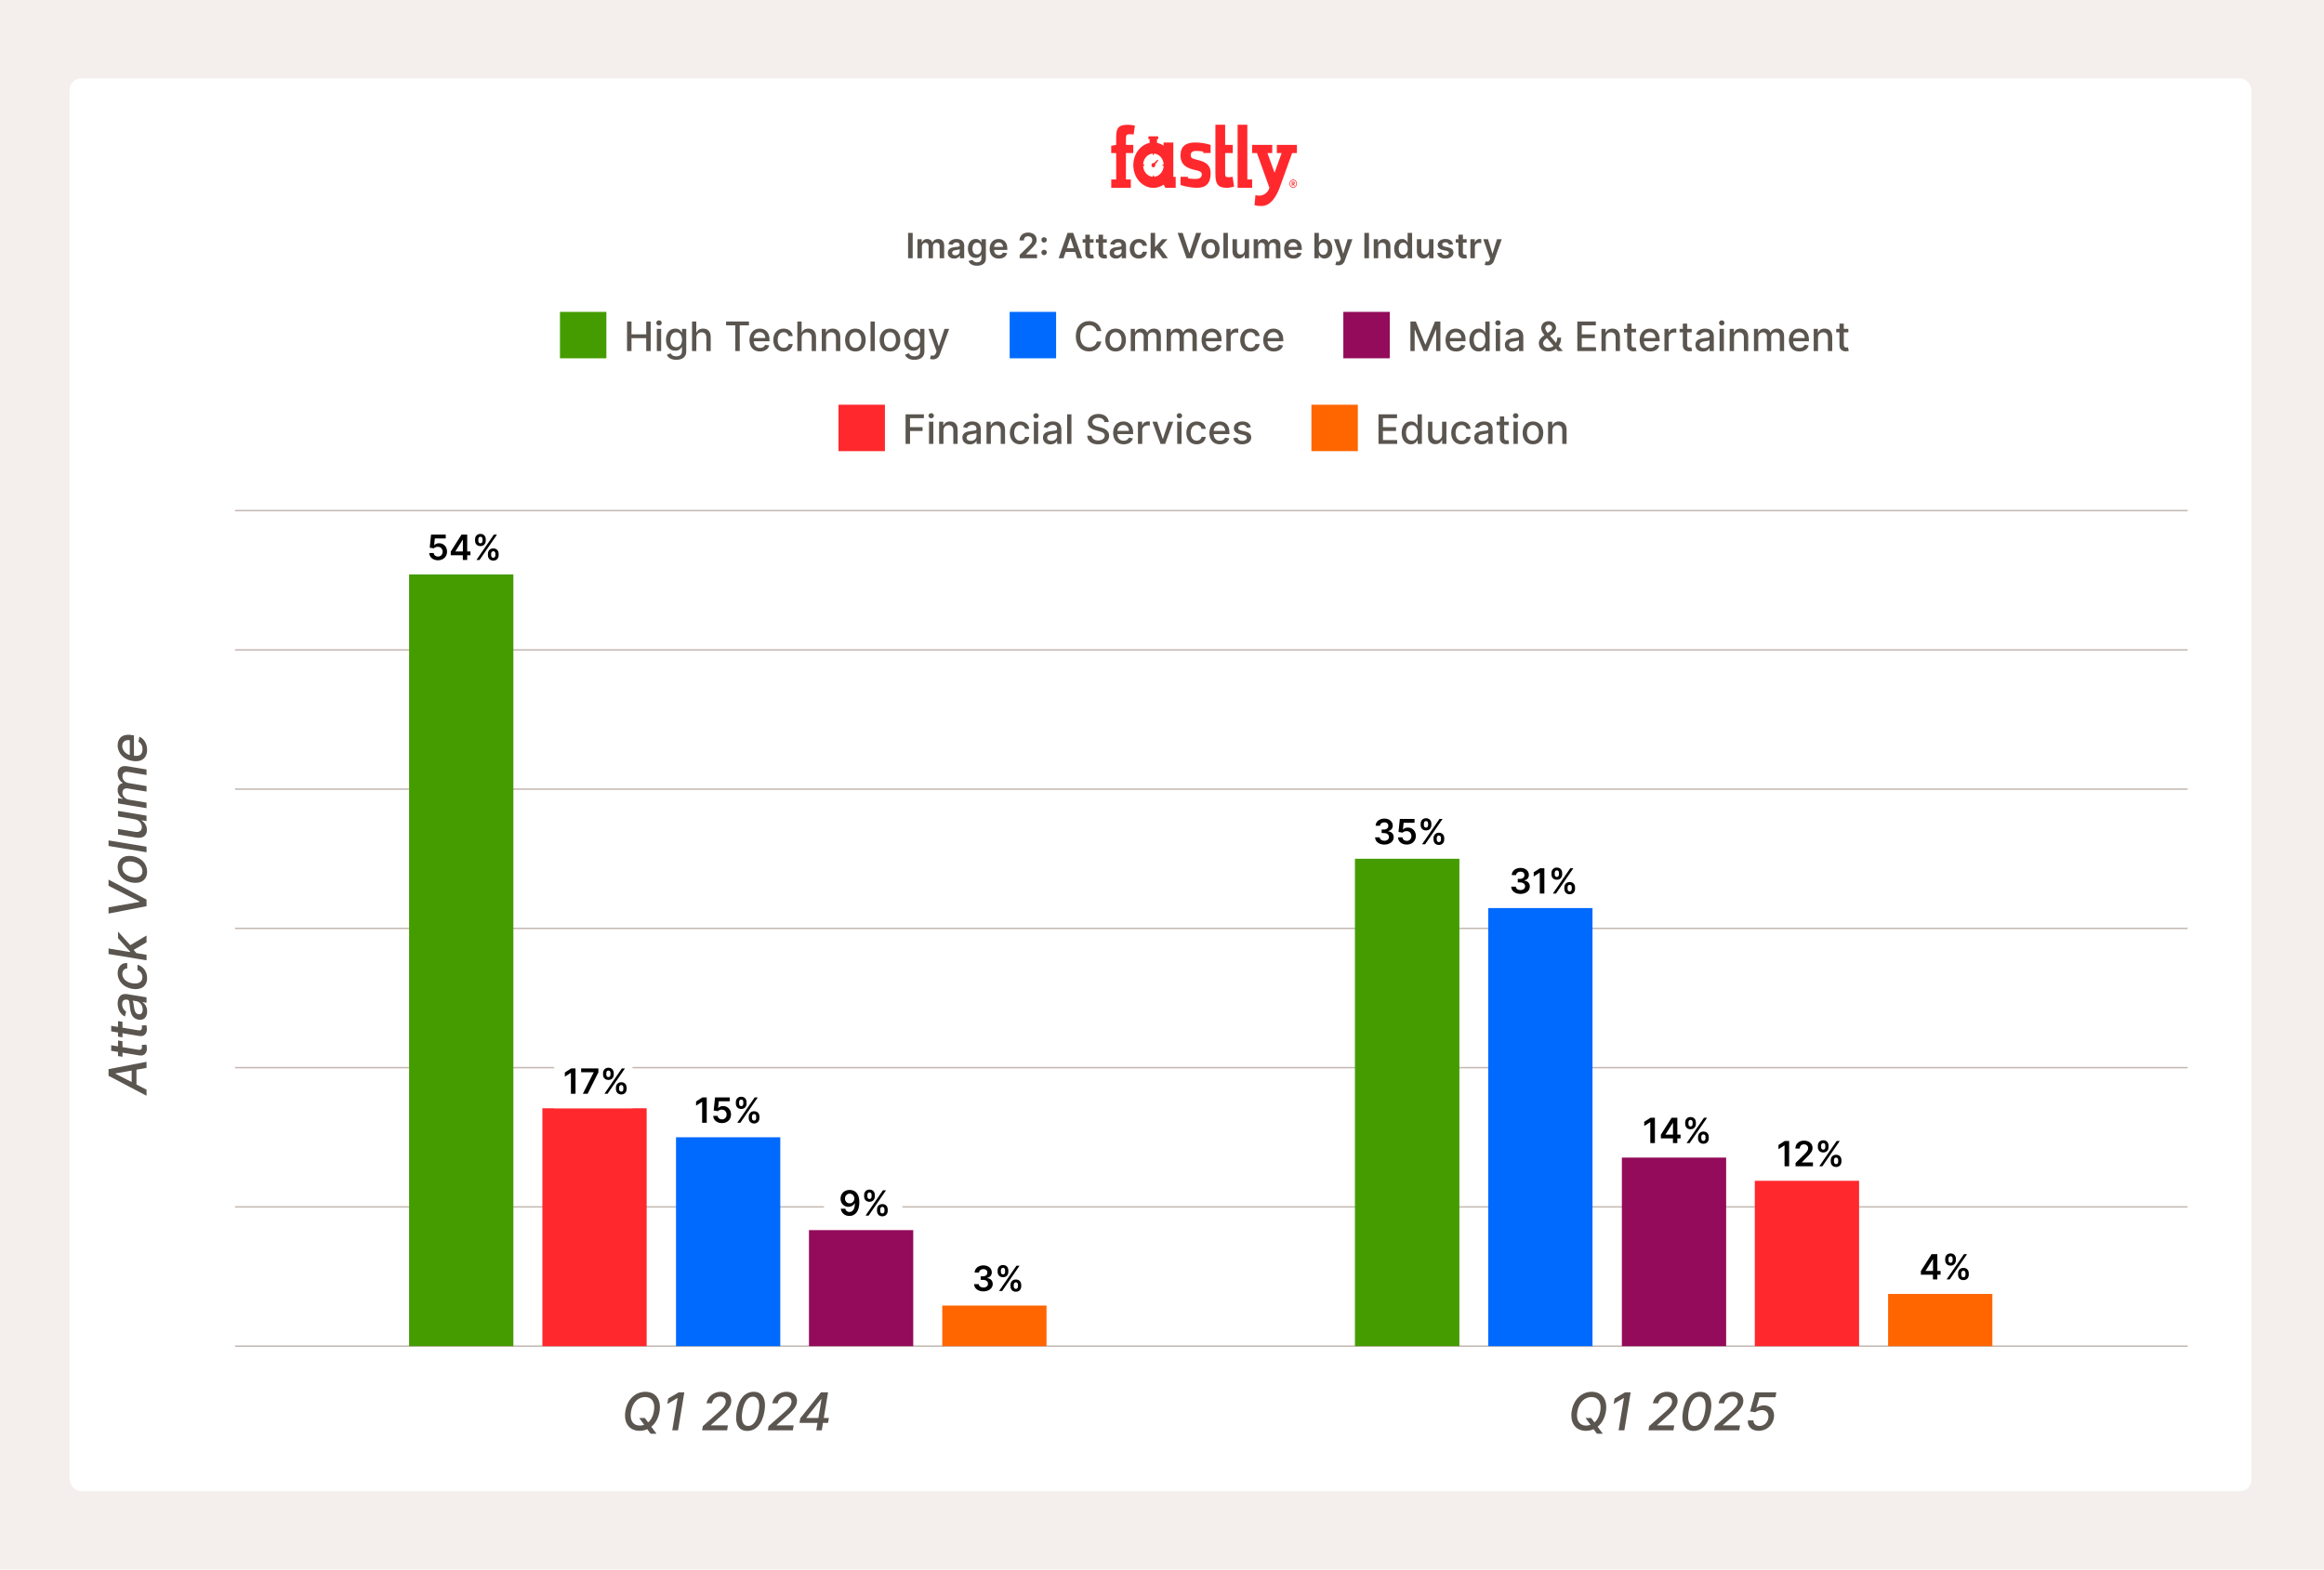 <svg width="801" height="541" viewBox="0 0 801 541" fill="none" xmlns="http://www.w3.org/2000/svg">
<rect width="801" height="541" fill="#F4EEEC"/>
<rect x="24" y="27" width="752" height="487" rx="4" fill="white"/>
<g clip-path="url(#clip0_268_201)">
<path d="M426.56 64.741H431.572V61.858H429.91V43H426.56V64.741Z" fill="#FF282D"/>
<path d="M383 61.858H384.707V52.757H383V50.254L384.707 49.936V47.402C384.707 44.334 385.297 43 388.757 43C389.502 43 390.392 43.123 391.173 43.287L390.709 46.376C390.183 46.283 389.919 46.263 389.593 46.263C388.376 46.263 388.067 46.396 388.067 47.751V49.946H390.6V52.768H388.067V61.868H389.756V64.752H383.009V61.858H383Z" fill="#FF282D"/>
<path d="M424.843 60.945C424.317 61.068 423.863 61.058 423.527 61.068C422.146 61.109 422.264 60.596 422.264 59.119V52.757H424.898V49.936H422.264V43H418.905V59.909C418.905 63.233 419.631 64.741 422.791 64.741C423.536 64.741 424.571 64.526 425.343 64.331L424.843 60.945Z" fill="#FF282D"/>
<path d="M445.711 61.879C446.419 61.879 446.991 62.515 446.991 63.315C446.991 64.115 446.419 64.741 445.711 64.741C445.002 64.741 444.439 64.105 444.439 63.315C444.439 62.505 445.011 61.879 445.711 61.879ZM445.711 64.516C446.301 64.516 446.773 63.972 446.773 63.305C446.773 62.638 446.292 62.115 445.711 62.115C445.12 62.115 444.648 62.638 444.648 63.305C444.648 63.972 445.129 64.516 445.711 64.516ZM445.947 64.013L445.692 63.592H445.511V64.013H445.229V62.607H445.747C446.056 62.607 446.246 62.782 446.246 63.089C446.246 63.315 446.146 63.469 445.983 63.531L446.292 64.013H445.947ZM445.511 63.305H445.738C445.865 63.305 445.956 63.243 445.956 63.089C445.956 62.946 445.865 62.884 445.747 62.884H445.511V63.305Z" fill="#FF282D"/>
<path d="M414.719 52.747V52.244C413.701 52.039 412.694 52.029 412.149 52.029C410.587 52.029 410.396 52.963 410.396 53.476C410.396 54.194 410.614 54.584 412.303 55.004C414.782 55.63 417.261 56.287 417.261 59.755C417.261 63.048 415.763 64.741 412.612 64.741C410.505 64.741 408.453 64.228 406.891 63.777V60.945H409.434V61.448C410.532 61.684 411.677 61.663 412.276 61.663C413.947 61.663 414.21 60.648 414.21 60.114C414.21 59.365 413.729 59.006 412.167 58.647C409.225 58.082 406.882 56.944 406.882 53.568C406.882 50.367 408.78 49.115 411.931 49.115C414.065 49.115 415.69 49.484 417.252 49.936V52.747H414.719Z" fill="#FF282D"/>
<path d="M398.982 55.015L397.747 56.236C397.52 56.143 397.247 56.205 397.066 56.41C396.812 56.697 396.812 57.169 397.066 57.457C397.32 57.744 397.738 57.744 397.992 57.457C398.174 57.251 398.228 56.944 398.146 56.687L399.236 55.312L398.982 55.015Z" fill="#FF282D"/>
<path d="M404.403 49.136H401.043V50.203C400.353 49.741 399.59 49.413 398.782 49.248V47.956H399.191V46.991H395.813V47.956H396.221V49.259C393.025 49.946 390.61 53.117 390.61 56.933C390.61 61.253 393.706 64.752 397.529 64.752C398.818 64.752 400.035 64.351 401.07 63.654L401.67 64.752H405.22V60.955H404.403V49.136ZM401.079 57.159C400.98 59.201 399.527 60.832 397.72 60.945V60.494H397.32V60.945C395.522 60.822 394.078 59.191 393.988 57.149H394.387V56.697H393.988C394.096 54.676 395.531 53.055 397.32 52.932V53.383H397.72V52.932C399.527 53.034 400.98 54.676 401.079 56.718H400.68V57.169H401.079V57.159Z" fill="#FF282D"/>
<path d="M440.072 49.936H447V52.757H445.347L441.098 64.567C439.881 67.881 437.883 71.01 434.832 71.01C434.087 71.01 433.089 70.918 432.398 70.733L432.698 67.286C433.143 67.378 433.724 67.44 434.024 67.44C435.44 67.44 437.03 66.455 437.529 64.731L433.225 52.757H431.572V49.936H438.501V52.757H436.848L439.291 59.539L441.733 52.757H440.081V49.936H440.072Z" fill="#FF282D"/>
</g>
<path d="M81 176H754" stroke="#C4B9B3" stroke-width="0.5"/>
<path d="M81 224H754" stroke="#C4B9B3" stroke-width="0.5"/>
<path d="M81 320H754" stroke="#C4B9B3" stroke-width="0.5"/>
<path d="M81 368H754.001" stroke="#C4B9B3" stroke-width="0.5"/>
<path d="M81 416H754.001" stroke="#C4B9B3" stroke-width="0.5"/>
<path d="M81 464H754.001" stroke="#C4B9B3" stroke-width="0.5"/>
<path d="M80.999 272H754.002" stroke="#C4B9B3" stroke-width="0.5"/>
<rect width="44" height="21" transform="translate(218 373)" fill="white"/>
<rect width="27" height="18" transform="translate(237 374)" fill="white"/>
<path d="M243.583 378.273V387H242.002V379.811H241.951L239.91 381.115V379.666L242.079 378.273H243.583ZM248.833 387.119C247.129 387.119 245.863 386.075 245.82 384.626H247.354C247.41 385.342 248.045 385.841 248.833 385.841C249.766 385.841 250.44 385.146 250.435 384.17C250.44 383.182 249.749 382.474 248.79 382.47C248.266 382.466 247.712 382.683 247.418 383.007L245.991 382.773L246.447 378.273H251.509V379.594H247.755L247.504 381.908H247.555C247.879 381.524 248.505 381.243 249.212 381.243C250.798 381.243 251.965 382.453 251.965 384.132C251.965 385.866 250.678 387.119 248.833 387.119ZM258.059 385.364V384.903C258.059 383.889 258.724 383.024 259.904 383.024C261.114 383.024 261.749 383.881 261.749 384.903V385.364C261.749 386.378 261.097 387.243 259.904 387.243C258.707 387.243 258.059 386.378 258.059 385.364ZM253.623 380.369V379.909C253.623 378.886 254.296 378.03 255.472 378.03C256.678 378.03 257.313 378.886 257.313 379.909V380.369C257.313 381.392 256.661 382.24 255.472 382.24C254.271 382.24 253.623 381.384 253.623 380.369ZM254.104 387L260.104 378.273H261.174L255.174 387H254.104ZM259.171 384.903V385.364C259.171 385.811 259.359 386.263 259.904 386.263C260.45 386.263 260.629 385.815 260.629 385.364V384.903C260.629 384.452 260.467 383.996 259.904 383.996C259.367 383.996 259.171 384.452 259.171 384.903ZM254.744 379.909V380.369C254.744 380.821 254.927 381.268 255.472 381.268C256.018 381.268 256.192 380.821 256.192 380.369V379.909C256.192 379.457 256.035 379.001 255.472 379.001C254.931 379.001 254.744 379.462 254.744 379.909Z" fill="black"/>
<rect width="27" height="18" transform="translate(284 406)" fill="white"/>
<path d="M292.852 410.153C294.527 410.162 296.18 411.189 296.185 414.368C296.189 417.372 294.855 419.119 292.763 419.119C291.109 419.119 289.967 418.067 289.788 416.622H291.344C291.501 417.317 292.009 417.751 292.763 417.751C293.969 417.751 294.646 416.639 294.651 414.773H294.591C294.169 415.523 293.351 415.979 292.409 415.979C290.879 415.979 289.707 414.79 289.703 413.145C289.703 411.44 290.96 410.141 292.852 410.153ZM292.857 411.432C291.932 411.432 291.237 412.173 291.237 413.111C291.241 414.044 291.911 414.777 292.839 414.777C293.76 414.777 294.48 414.001 294.476 413.098C294.476 412.207 293.79 411.432 292.857 411.432ZM302.27 417.364V416.903C302.27 415.889 302.935 415.024 304.115 415.024C305.325 415.024 305.96 415.881 305.96 416.903V417.364C305.96 418.378 305.308 419.243 304.115 419.243C302.918 419.243 302.27 418.378 302.27 417.364ZM297.834 412.369V411.909C297.834 410.886 298.507 410.03 299.683 410.03C300.889 410.03 301.524 410.886 301.524 411.909V412.369C301.524 413.392 300.872 414.24 299.683 414.24C298.482 414.24 297.834 413.384 297.834 412.369ZM298.315 419L304.315 410.273H305.385L299.385 419H298.315ZM303.382 416.903V417.364C303.382 417.811 303.57 418.263 304.115 418.263C304.661 418.263 304.839 417.815 304.839 417.364V416.903C304.839 416.452 304.678 415.996 304.115 415.996C303.578 415.996 303.382 416.452 303.382 416.903ZM298.955 411.909V412.369C298.955 412.821 299.138 413.268 299.683 413.268C300.229 413.268 300.403 412.821 300.403 412.369V411.909C300.403 411.457 300.246 411.001 299.683 411.001C299.142 411.001 298.955 411.462 298.955 411.909Z" fill="black"/>
<rect width="27" height="18" transform="translate(330 432)" fill="white"/>
<path d="M338.937 445.119C337.096 445.119 335.779 444.101 335.737 442.626H337.339C337.377 443.338 338.055 443.794 338.933 443.794C339.866 443.794 340.535 443.266 340.531 442.494C340.535 441.706 339.879 441.152 338.775 441.152H338.004V439.933H338.775C339.678 439.933 340.309 439.426 340.305 438.663C340.309 437.93 339.768 437.436 338.954 437.436C338.149 437.436 337.467 437.892 337.441 438.625H335.92C335.954 437.163 337.267 436.153 338.963 436.153C340.705 436.153 341.839 437.24 341.835 438.57C341.839 439.55 341.204 440.253 340.258 440.457V440.526C341.481 440.7 342.163 441.484 342.159 442.575C342.163 444.05 340.803 445.119 338.937 445.119ZM348.287 443.364V442.903C348.287 441.889 348.952 441.024 350.133 441.024C351.343 441.024 351.978 441.881 351.978 442.903V443.364C351.978 444.378 351.326 445.243 350.133 445.243C348.935 445.243 348.287 444.378 348.287 443.364ZM343.851 438.369V437.909C343.851 436.886 344.525 436.03 345.701 436.03C346.907 436.03 347.542 436.886 347.542 437.909V438.369C347.542 439.392 346.89 440.24 345.701 440.24C344.499 440.24 343.851 439.384 343.851 438.369ZM344.333 445L350.333 436.273H351.403L345.403 445H344.333ZM349.4 442.903V443.364C349.4 443.811 349.587 444.263 350.133 444.263C350.678 444.263 350.857 443.815 350.857 443.364V442.903C350.857 442.452 350.695 441.996 350.133 441.996C349.596 441.996 349.4 442.452 349.4 442.903ZM344.972 437.909V438.369C344.972 438.821 345.155 439.268 345.701 439.268C346.246 439.268 346.421 438.821 346.421 438.369V437.909C346.421 437.457 346.263 437.001 345.701 437.001C345.16 437.001 344.972 437.462 344.972 437.909Z" fill="black"/>
<rect width="27" height="18" transform="translate(472 278)" fill="white"/>
<path d="M477.14 291.119C475.299 291.119 473.982 290.101 473.94 288.626H475.542C475.58 289.338 476.258 289.794 477.136 289.794C478.069 289.794 478.738 289.266 478.734 288.494C478.738 287.706 478.082 287.152 476.978 287.152H476.207V285.933H476.978C477.882 285.933 478.512 285.426 478.508 284.663C478.512 283.93 477.971 283.436 477.157 283.436C476.352 283.436 475.67 283.892 475.644 284.625H474.123C474.157 283.163 475.47 282.153 477.166 282.153C478.909 282.153 480.042 283.24 480.038 284.57C480.042 285.55 479.407 286.253 478.461 286.457V286.526C479.684 286.7 480.366 287.484 480.362 288.575C480.366 290.05 479.007 291.119 477.14 291.119ZM484.858 291.119C483.154 291.119 481.888 290.075 481.846 288.626H483.38C483.435 289.342 484.07 289.841 484.858 289.841C485.792 289.841 486.465 289.146 486.461 288.17C486.465 287.182 485.775 286.474 484.816 286.47C484.292 286.466 483.738 286.683 483.444 287.007L482.016 286.773L482.472 282.273H487.535V283.594H483.78L483.529 285.908H483.58C483.904 285.524 484.53 285.243 485.238 285.243C486.823 285.243 487.991 286.453 487.991 288.132C487.991 289.866 486.704 291.119 484.858 291.119ZM494.084 289.364V288.903C494.084 287.889 494.749 287.024 495.93 287.024C497.14 287.024 497.775 287.881 497.775 288.903V289.364C497.775 290.378 497.123 291.243 495.93 291.243C494.732 291.243 494.084 290.378 494.084 289.364ZM489.648 284.369V283.909C489.648 282.886 490.322 282.03 491.498 282.03C492.704 282.03 493.339 282.886 493.339 283.909V284.369C493.339 285.392 492.687 286.24 491.498 286.24C490.296 286.24 489.648 285.384 489.648 284.369ZM490.13 291L496.13 282.273H497.199L491.199 291H490.13ZM495.197 288.903V289.364C495.197 289.811 495.384 290.263 495.93 290.263C496.475 290.263 496.654 289.815 496.654 289.364V288.903C496.654 288.452 496.492 287.996 495.93 287.996C495.393 287.996 495.197 288.452 495.197 288.903ZM490.769 283.909V284.369C490.769 284.821 490.952 285.268 491.498 285.268C492.043 285.268 492.218 284.821 492.218 284.369V283.909C492.218 283.457 492.06 283.001 491.498 283.001C490.956 283.001 490.769 283.462 490.769 283.909Z" fill="black"/>
<rect width="27" height="18" transform="translate(518 295)" fill="white"/>
<path d="M524.054 308.119C522.213 308.119 520.896 307.101 520.854 305.626H522.456C522.494 306.338 523.172 306.794 524.05 306.794C524.983 306.794 525.652 306.266 525.648 305.494C525.652 304.706 524.996 304.152 523.892 304.152H523.121V302.933H523.892C524.796 302.933 525.426 302.426 525.422 301.663C525.426 300.93 524.885 300.436 524.071 300.436C523.266 300.436 522.584 300.892 522.558 301.625H521.037C521.071 300.163 522.384 299.153 524.08 299.153C525.823 299.153 526.956 300.24 526.952 301.57C526.956 302.55 526.321 303.253 525.375 303.457V303.526C526.598 303.7 527.28 304.484 527.276 305.575C527.28 307.05 525.921 308.119 524.054 308.119ZM532.288 299.273V308H530.707V300.811H530.656L528.615 302.115V300.666L530.784 299.273H532.288ZM539.17 306.364V305.903C539.17 304.889 539.835 304.024 541.015 304.024C542.226 304.024 542.861 304.881 542.861 305.903V306.364C542.861 307.378 542.209 308.243 541.015 308.243C539.818 308.243 539.17 307.378 539.17 306.364ZM534.734 301.369V300.909C534.734 299.886 535.407 299.03 536.584 299.03C537.79 299.03 538.425 299.886 538.425 300.909V301.369C538.425 302.392 537.773 303.24 536.584 303.24C535.382 303.24 534.734 302.384 534.734 301.369ZM535.216 308L541.216 299.273H542.285L536.285 308H535.216ZM540.282 305.903V306.364C540.282 306.811 540.47 307.263 541.015 307.263C541.561 307.263 541.74 306.815 541.74 306.364V305.903C541.74 305.452 541.578 304.996 541.015 304.996C540.479 304.996 540.282 305.452 540.282 305.903ZM535.855 300.909V301.369C535.855 301.821 536.038 302.268 536.584 302.268C537.129 302.268 537.304 301.821 537.304 301.369V300.909C537.304 300.457 537.146 300.001 536.584 300.001C536.042 300.001 535.855 300.462 535.855 300.909Z" fill="black"/>
<rect width="27" height="18" transform="translate(564 381)" fill="white"/>
<path d="M570.384 385.273V394H568.803V386.811H568.752L566.711 388.115V386.666L568.88 385.273H570.384ZM572.442 392.381V391.124L576.145 385.273H578.114V391.081H579.23V392.381H578.114V394H576.605V392.381H572.442ZM576.623 391.081V387.062H576.554L574.061 391.013V391.081H576.623ZM585.258 392.364V391.903C585.258 390.889 585.923 390.024 587.103 390.024C588.314 390.024 588.949 390.881 588.949 391.903V392.364C588.949 393.378 588.297 394.243 587.103 394.243C585.906 394.243 585.258 393.378 585.258 392.364ZM580.822 387.369V386.909C580.822 385.886 581.495 385.03 582.672 385.03C583.877 385.03 584.512 385.886 584.512 386.909V387.369C584.512 388.392 583.86 389.24 582.672 389.24C581.47 389.24 580.822 388.384 580.822 387.369ZM581.304 394L587.304 385.273H588.373L582.373 394H581.304ZM586.37 391.903V392.364C586.37 392.811 586.558 393.263 587.103 393.263C587.649 393.263 587.828 392.815 587.828 392.364V391.903C587.828 391.452 587.666 390.996 587.103 390.996C586.566 390.996 586.37 391.452 586.37 391.903ZM581.943 386.909V387.369C581.943 387.821 582.126 388.268 582.672 388.268C583.217 388.268 583.392 387.821 583.392 387.369V386.909C583.392 386.457 583.234 386.001 582.672 386.001C582.13 386.001 581.943 386.462 581.943 386.909Z" fill="black"/>
<rect width="27" height="18" transform="translate(610 389)" fill="white"/>
<path d="M616.653 393.273V402H615.072V394.811H615.021L612.98 396.115V394.666L615.149 393.273H616.653ZM618.869 402V400.858L621.899 397.888C622.76 397.014 623.203 396.494 623.203 395.766C623.203 394.943 622.585 394.436 621.754 394.436C620.885 394.436 620.322 394.994 620.322 395.885H618.818C618.818 394.227 620.045 393.153 621.776 393.153C623.531 393.153 624.72 394.223 624.72 395.685C624.72 396.669 624.251 397.462 622.555 399.089L621.051 400.619V400.679H624.852V402H618.869ZM630.989 400.364V399.903C630.989 398.889 631.653 398.024 632.834 398.024C634.044 398.024 634.679 398.881 634.679 399.903V400.364C634.679 401.378 634.027 402.243 632.834 402.243C631.636 402.243 630.989 401.378 630.989 400.364ZM626.553 395.369V394.909C626.553 393.886 627.226 393.03 628.402 393.03C629.608 393.03 630.243 393.886 630.243 394.909V395.369C630.243 396.392 629.591 397.24 628.402 397.24C627.2 397.24 626.553 396.384 626.553 395.369ZM627.034 402L633.034 393.273H634.104L628.104 402H627.034ZM632.101 399.903V400.364C632.101 400.811 632.288 401.263 632.834 401.263C633.379 401.263 633.558 400.815 633.558 400.364V399.903C633.558 399.452 633.396 398.996 632.834 398.996C632.297 398.996 632.101 399.452 632.101 399.903ZM627.673 394.909V395.369C627.673 395.821 627.857 396.268 628.402 396.268C628.947 396.268 629.122 395.821 629.122 395.369V394.909C629.122 394.457 628.964 394.001 628.402 394.001C627.861 394.001 627.673 394.462 627.673 394.909Z" fill="black"/>
<rect width="27" height="18" transform="translate(656 428)" fill="white"/>
<path d="M662.059 439.381V438.124L665.762 432.273H667.731V438.081H668.848V439.381H667.731V441H666.223V439.381H662.059ZM666.24 438.081V434.062H666.172L663.679 438.013V438.081H666.24ZM674.875 439.364V438.903C674.875 437.889 675.54 437.024 676.721 437.024C677.931 437.024 678.566 437.881 678.566 438.903V439.364C678.566 440.378 677.914 441.243 676.721 441.243C675.523 441.243 674.875 440.378 674.875 439.364ZM670.439 434.369V433.909C670.439 432.886 671.113 432.03 672.289 432.03C673.495 432.03 674.13 432.886 674.13 433.909V434.369C674.13 435.392 673.478 436.24 672.289 436.24C671.087 436.24 670.439 435.384 670.439 434.369ZM670.921 441L676.921 432.273H677.99L671.99 441H670.921ZM675.988 438.903V439.364C675.988 439.811 676.175 440.263 676.721 440.263C677.266 440.263 677.445 439.815 677.445 439.364V438.903C677.445 438.452 677.283 437.996 676.721 437.996C676.184 437.996 675.988 438.452 675.988 438.903ZM671.56 433.909V434.369C671.56 434.821 671.743 435.268 672.289 435.268C672.834 435.268 673.009 434.821 673.009 434.369V433.909C673.009 433.457 672.851 433.001 672.289 433.001C671.748 433.001 671.56 433.462 671.56 433.909Z" fill="black"/>
<rect x="141" y="198" width="35.94" height="266" fill="#459C00"/>
<rect x="186.94" y="382" width="35.94" height="82" fill="#FF282D"/>
<rect x="233" y="392" width="35.94" height="72" fill="#006AFF"/>
<rect x="278.821" y="424" width="35.94" height="40" fill="#930B5A"/>
<rect x="324.761" y="450" width="35.94" height="14" fill="#FF6600"/>
<rect x="467" y="296" width="36" height="168" fill="#459C00"/>
<rect x="512.94" y="313" width="35.94" height="151" fill="#006AFF"/>
<rect x="559" y="399" width="35.94" height="65" fill="#930B5A"/>
<rect x="604.821" y="407" width="35.94" height="57" fill="#FF282D"/>
<rect x="650.761" y="446" width="35.94" height="18" fill="#FF6600"/>
<rect width="27" height="18" transform="translate(146 180)" fill="white"/>
<path d="M150.954 193.119C149.25 193.119 147.984 192.075 147.941 190.626H149.475C149.531 191.342 150.166 191.841 150.954 191.841C151.887 191.841 152.561 191.146 152.556 190.17C152.561 189.182 151.87 188.474 150.912 188.47C150.387 188.466 149.833 188.683 149.539 189.007L148.112 188.773L148.568 184.273H153.63V185.594H149.876L149.625 187.908H149.676C150 187.524 150.626 187.243 151.333 187.243C152.919 187.243 154.086 188.453 154.086 190.132C154.086 191.866 152.799 193.119 150.954 193.119ZM155.356 191.381V190.124L159.059 184.273H161.028V190.081H162.145V191.381H161.028V193H159.52V191.381H155.356ZM159.537 190.081V186.062H159.468L156.975 190.013V190.081H159.537ZM168.172 191.364V190.903C168.172 189.889 168.837 189.024 170.017 189.024C171.228 189.024 171.863 189.881 171.863 190.903V191.364C171.863 192.378 171.211 193.243 170.017 193.243C168.82 193.243 168.172 192.378 168.172 191.364ZM163.736 186.369V185.909C163.736 184.886 164.409 184.03 165.586 184.03C166.792 184.03 167.426 184.886 167.426 185.909V186.369C167.426 187.392 166.775 188.24 165.586 188.24C164.384 188.24 163.736 187.384 163.736 186.369ZM164.218 193L170.218 184.273H171.287L165.287 193H164.218ZM169.284 190.903V191.364C169.284 191.811 169.472 192.263 170.017 192.263C170.563 192.263 170.742 191.815 170.742 191.364V190.903C170.742 190.452 170.58 189.996 170.017 189.996C169.48 189.996 169.284 190.452 169.284 190.903ZM164.857 185.909V186.369C164.857 186.821 165.04 187.268 165.586 187.268C166.131 187.268 166.306 186.821 166.306 186.369V185.909C166.306 185.457 166.148 185.001 165.586 185.001C165.044 185.001 164.857 185.462 164.857 185.909Z" fill="black"/>
<rect width="27" height="18" transform="translate(191 364)" fill="white"/>
<path d="M198.358 368.273V377H196.778V369.811H196.726L194.685 371.115V369.666L196.854 368.273H198.358ZM200.894 377L204.606 369.653V369.594H200.297V368.273H206.242V369.624L202.535 377H200.894ZM212.284 375.364V374.903C212.284 373.889 212.948 373.024 214.129 373.024C215.339 373.024 215.974 373.881 215.974 374.903V375.364C215.974 376.378 215.322 377.243 214.129 377.243C212.931 377.243 212.284 376.378 212.284 375.364ZM207.847 370.369V369.909C207.847 368.886 208.521 368.03 209.697 368.03C210.903 368.03 211.538 368.886 211.538 369.909V370.369C211.538 371.392 210.886 372.24 209.697 372.24C208.495 372.24 207.847 371.384 207.847 370.369ZM208.329 377L214.329 368.273H215.399L209.399 377H208.329ZM213.396 374.903V375.364C213.396 375.811 213.583 376.263 214.129 376.263C214.674 376.263 214.853 375.815 214.853 375.364V374.903C214.853 374.452 214.691 373.996 214.129 373.996C213.592 373.996 213.396 374.452 213.396 374.903ZM208.968 369.909V370.369C208.968 370.821 209.151 371.268 209.697 371.268C210.242 371.268 210.417 370.821 210.417 370.369V369.909C210.417 369.457 210.259 369.001 209.697 369.001C209.156 369.001 208.968 369.462 208.968 369.909Z" fill="black"/>
<path d="M50.5 375.594L50.5 377.691L37.409 370.806L37.409 368.524L50.5 365.987L50.5 368.083L47.035 368.703L47.035 373.817L50.5 375.594ZM45.374 372.96L45.374 368.997L39.787 369.995L39.787 370.097L45.374 372.96ZM40.682 358.645L42.216 358.895L42.216 360.921L47.617 361.822C48.723 362.001 48.928 361.471 48.928 360.851C48.928 360.544 48.87 360.307 48.844 360.173L50.423 360.071C50.506 360.327 50.621 360.755 50.628 361.368C50.653 362.883 49.791 364.085 48.014 363.785L42.216 362.826L42.216 364.258L40.682 364.008L40.682 362.577L38.33 362.187L38.33 360.275L40.682 360.665L40.682 358.645ZM40.682 351.948L42.216 352.197L42.216 354.224L47.617 355.125C48.723 355.304 48.928 354.773 48.928 354.153C48.928 353.847 48.87 353.61 48.844 353.476L50.423 353.374C50.506 353.629 50.621 354.058 50.628 354.671C50.653 356.186 49.791 357.388 48.014 357.087L42.216 356.129L42.216 357.56L40.682 357.311L40.682 355.879L38.33 355.489L38.33 353.578L40.682 353.968L40.682 351.948ZM50.717 348.639C50.717 350.505 49.65 351.784 47.726 351.47C45.501 351.093 45.009 349.112 44.792 347.213C44.581 345.43 44.587 344.701 43.903 344.58L43.859 344.58C42.753 344.401 42.101 344.887 42.101 346.114C42.101 347.392 42.772 348.268 43.469 348.677L43.06 350.39C41.27 349.47 40.554 347.693 40.554 345.916C40.554 344.356 41.123 342.215 43.98 342.688L50.5 343.768L50.5 345.634L49.158 345.404L49.158 345.481C49.893 345.967 50.717 347.015 50.717 348.639ZM49.183 347.987C49.183 346.395 48.122 345.283 46.959 345.091L45.693 344.88C45.968 345.2 46.134 346.696 46.217 347.322C46.364 348.447 46.729 349.438 47.751 349.598C48.697 349.751 49.183 349.067 49.183 347.987ZM50.698 337.112C50.698 339.963 48.595 341.344 45.636 340.845C42.638 340.366 40.554 338.218 40.554 335.444C40.554 333.213 41.871 331.826 43.852 331.941L43.852 333.801C42.932 333.852 42.165 334.472 42.165 335.687C42.165 337.291 43.488 338.582 45.591 338.915C47.732 339.279 49.081 338.455 49.081 336.831C49.081 335.738 48.455 334.811 47.394 334.389L47.394 332.523C49.305 333.079 50.698 334.798 50.698 337.112ZM50.5 331.009L37.409 328.836L37.409 326.925L44.837 328.159L44.837 327.999L40.682 323.384L40.682 321.095L44.907 325.774L50.5 322.463L50.5 324.809L46.07 327.411L47.016 328.517L50.5 329.098L50.5 331.009ZM37.409 312.755L48.071 310.87L48.071 310.723L37.409 305.321L37.409 303.186L50.5 310.071L50.5 312.353L37.409 314.89L37.409 312.755ZM50.698 300.427C50.698 303.239 48.633 304.722 45.553 304.217C42.535 303.738 40.554 301.635 40.554 298.899C40.554 296.099 42.619 294.61 45.719 295.109C48.717 295.601 50.698 297.704 50.698 300.427ZM49.094 300.318C49.094 298.484 47.477 297.314 45.553 296.994C43.705 296.707 42.152 297.256 42.152 299.008C42.152 300.855 43.788 302.025 45.712 302.332C47.553 302.632 49.094 302.082 49.094 300.318ZM37.409 289.677L50.5 291.85L50.5 293.761L37.409 291.588L37.409 289.677ZM46.428 282.382L40.682 281.423L40.682 279.506L50.5 281.142L50.5 283.021L48.8 282.734L48.8 282.836C49.848 283.449 50.628 284.606 50.628 286.083C50.628 287.969 49.362 289.087 46.927 288.691L40.682 287.643L40.682 285.731L46.697 286.735C48.033 286.946 48.889 286.275 48.889 285.092C48.889 284.018 48.097 282.657 46.428 282.382ZM50.5 278.568L40.682 276.931L40.682 275.097L42.28 275.365L42.28 275.244C41.2 274.649 40.554 273.575 40.554 272.278C40.554 270.987 41.206 270.175 42.28 269.925L42.28 269.823C41.225 269.19 40.554 268.008 40.554 266.589C40.554 264.825 41.673 263.751 43.916 264.121L50.5 265.221L50.5 267.139L44.095 266.065C42.759 265.854 42.203 266.582 42.203 267.592C42.203 268.839 43.047 269.702 44.242 269.894L50.5 270.948L50.5 272.847L43.974 271.754C42.906 271.587 42.203 272.195 42.203 273.262C42.203 274.349 43.13 275.435 44.447 275.646L50.5 276.656L50.5 278.568ZM50.698 258.46C50.698 261.355 48.704 262.8 45.655 262.289C42.638 261.79 40.554 259.642 40.554 256.906C40.554 254.676 41.941 252.784 45.489 253.378L46.166 253.487L46.166 260.48C48.301 260.812 49.119 259.904 49.119 258.178C49.119 257.066 48.646 256.184 47.719 255.679L48.045 253.928C49.644 254.631 50.698 256.312 50.698 258.46ZM44.734 260.237L44.734 255.142C43.232 254.887 42.133 255.666 42.133 257.156C42.133 258.645 43.45 259.955 44.734 260.237Z" fill="#5B5550"/>
<path d="M314.569 80.273V89H312.988V80.273H314.569ZM316.213 89V82.454H317.687V83.567H317.764C318.036 82.821 318.693 82.369 319.57 82.369C320.453 82.369 321.088 82.825 321.339 83.567H321.407C321.697 82.838 322.421 82.369 323.372 82.369C324.573 82.369 325.417 83.145 325.417 84.606V89H323.87V84.845C323.87 84.035 323.376 83.669 322.754 83.669C322.008 83.669 321.569 84.18 321.569 84.918V89H320.056V84.781C320.056 84.108 319.609 83.669 318.957 83.669C318.292 83.669 317.755 84.215 317.755 85.02V89H316.213ZM328.866 89.132C327.617 89.132 326.675 88.45 326.675 87.163C326.675 85.689 327.89 85.31 329.16 85.173C330.314 85.05 330.779 85.028 330.779 84.585V84.56C330.779 83.916 330.387 83.55 329.671 83.55C328.917 83.55 328.482 83.933 328.329 84.381L326.888 84.176C327.229 82.983 328.286 82.369 329.662 82.369C330.911 82.369 332.322 82.889 332.322 84.619V89H330.839V88.101H330.787C330.506 88.651 329.893 89.132 328.866 89.132ZM329.266 87.999C330.195 87.999 330.783 87.381 330.783 86.652V85.881C330.583 86.043 329.773 86.145 329.368 86.2C328.678 86.298 328.162 86.546 328.162 87.138C328.162 87.704 328.623 87.999 329.266 87.999ZM336.719 91.591C335.053 91.591 334.111 90.854 333.83 89.938L335.219 89.601C335.407 89.984 335.816 90.423 336.745 90.423C337.623 90.423 338.262 90.027 338.262 89.064V87.824H338.185C337.947 88.305 337.422 88.906 336.302 88.906C334.793 88.906 333.604 87.841 333.604 85.706C333.604 83.554 334.793 82.369 336.306 82.369C337.461 82.369 337.951 83.064 338.185 83.537H338.27V82.454H339.792V89.106C339.792 90.781 338.488 91.591 336.719 91.591ZM336.732 87.696C337.716 87.696 338.27 86.946 338.27 85.697C338.27 84.457 337.725 83.635 336.732 83.635C335.705 83.635 335.177 84.508 335.177 85.697C335.177 86.903 335.714 87.696 336.732 87.696ZM344.27 89.128C342.297 89.128 341.091 87.82 341.091 85.766C341.091 83.746 342.314 82.369 344.189 82.369C345.8 82.369 347.181 83.379 347.181 85.676V86.149H342.621C342.634 87.27 343.295 87.926 344.292 87.926C344.956 87.926 345.468 87.636 345.677 87.082L347.117 87.244C346.844 88.382 345.796 89.128 344.27 89.128ZM342.626 85.109H345.702C345.694 84.219 345.097 83.571 344.211 83.571C343.29 83.571 342.672 84.274 342.626 85.109ZM351.445 89V87.858L354.475 84.888C355.336 84.014 355.779 83.494 355.779 82.766C355.779 81.943 355.161 81.436 354.33 81.436C353.461 81.436 352.899 81.994 352.899 82.885H351.394C351.394 81.227 352.622 80.153 354.352 80.153C356.107 80.153 357.296 81.223 357.296 82.685C357.296 83.669 356.828 84.462 355.132 86.09L353.627 87.619V87.679H357.428V89H351.445ZM359.866 87.952C359.346 87.952 358.924 87.534 358.928 87.014C358.924 86.503 359.346 86.085 359.866 86.085C360.369 86.085 360.799 86.503 360.803 87.014C360.799 87.534 360.369 87.952 359.866 87.952ZM359.866 83.622C359.346 83.622 358.924 83.204 358.928 82.685C358.924 82.173 359.346 81.756 359.866 81.756C360.369 81.756 360.799 82.173 360.803 82.685C360.799 83.204 360.369 83.622 359.866 83.622ZM366.562 89H364.874L367.947 80.273H369.898L372.975 89H371.287L370.563 86.848H367.282L366.562 89ZM367.708 85.578H370.137L368.956 82.062H368.888L367.708 85.578ZM376.915 82.454V83.648H375.623V87.031C375.623 87.653 375.934 87.79 376.322 87.79C376.514 87.79 376.689 87.751 376.774 87.73L377.034 88.936C376.868 88.992 376.565 89.077 376.126 89.09C374.967 89.124 374.072 88.519 374.081 87.287V83.648H373.152V82.454H374.081V80.886H375.623V82.454H376.915ZM381.473 82.454V83.648H380.182V87.031C380.182 87.653 380.493 87.79 380.881 87.79C381.073 87.79 381.247 87.751 381.333 87.73L381.593 88.936C381.426 88.992 381.124 89.077 380.685 89.09C379.526 89.124 378.631 88.519 378.639 87.287V83.648H377.71V82.454H378.639V80.886H380.182V82.454H381.473ZM384.647 89.132C383.398 89.132 382.456 88.45 382.456 87.163C382.456 85.689 383.671 85.31 384.941 85.173C386.096 85.05 386.56 85.028 386.56 84.585V84.56C386.56 83.916 386.168 83.55 385.452 83.55C384.698 83.55 384.263 83.933 384.11 84.381L382.67 84.176C383.01 82.983 384.067 82.369 385.444 82.369C386.692 82.369 388.103 82.889 388.103 84.619V89H386.62V88.101H386.569C386.287 88.651 385.674 89.132 384.647 89.132ZM385.047 87.999C385.976 87.999 386.564 87.381 386.564 86.652V85.881C386.364 86.043 385.555 86.145 385.15 86.2C384.459 86.298 383.944 86.546 383.944 87.138C383.944 87.704 384.404 87.999 385.047 87.999ZM392.509 89.128C390.553 89.128 389.373 87.734 389.373 85.753C389.373 83.754 390.583 82.369 392.501 82.369C394.099 82.369 395.206 83.303 395.313 84.722H393.839C393.719 84.091 393.263 83.614 392.522 83.614C391.572 83.614 390.937 84.406 390.937 85.727C390.937 87.065 391.559 87.871 392.522 87.871C393.199 87.871 393.706 87.466 393.839 86.763H395.313C395.202 88.152 394.154 89.128 392.509 89.128ZM396.58 89V80.273H398.122V85.084H398.229L400.581 82.454H402.384L399.848 85.28L402.533 89H400.688L398.685 86.2L398.122 86.801V89H396.58ZM407.624 80.273L409.895 87.142H409.985L412.252 80.273H413.991L410.914 89H408.962L405.89 80.273H407.624ZM417.224 89.128C415.306 89.128 414.088 87.777 414.088 85.753C414.088 83.724 415.306 82.369 417.224 82.369C419.142 82.369 420.36 83.724 420.36 85.753C420.36 87.777 419.142 89.128 417.224 89.128ZM417.232 87.892C418.276 87.892 418.796 86.946 418.796 85.749C418.796 84.551 418.276 83.592 417.232 83.592C416.171 83.592 415.651 84.551 415.651 85.749C415.651 86.946 416.171 87.892 417.232 87.892ZM423.212 80.273V89H421.67V80.273H423.212ZM428.97 86.247V82.454H430.513V89H429.017V87.837H428.949C428.651 88.57 427.96 89.085 426.98 89.085C425.693 89.085 424.798 88.195 424.798 86.622V82.454H426.341V86.383C426.341 87.215 426.835 87.739 427.577 87.739C428.259 87.739 428.97 87.244 428.97 86.247ZM432.099 89V82.454H433.574V83.567H433.65C433.923 82.821 434.579 82.369 435.457 82.369C436.339 82.369 436.974 82.825 437.226 83.567H437.294C437.584 82.838 438.308 82.369 439.258 82.369C440.46 82.369 441.304 83.145 441.304 84.606V89H439.757V84.845C439.757 84.035 439.263 83.669 438.64 83.669C437.895 83.669 437.456 84.18 437.456 84.918V89H435.943V84.781C435.943 84.108 435.496 83.669 434.844 83.669C434.179 83.669 433.642 84.215 433.642 85.02V89H432.099ZM445.767 89.128C443.794 89.128 442.588 87.82 442.588 85.766C442.588 83.746 443.811 82.369 445.686 82.369C447.296 82.369 448.677 83.379 448.677 85.676V86.149H444.117C444.13 87.27 444.791 87.926 445.788 87.926C446.453 87.926 446.964 87.636 447.173 87.082L448.613 87.244C448.34 88.382 447.292 89.128 445.767 89.128ZM444.122 85.109H447.198C447.19 84.219 446.593 83.571 445.707 83.571C444.786 83.571 444.169 84.274 444.122 85.109ZM453.027 89V80.273H454.569V83.537H454.633C454.868 83.064 455.349 82.369 456.504 82.369C458.017 82.369 459.206 83.554 459.206 85.736C459.206 87.892 458.051 89.115 456.508 89.115C455.383 89.115 454.876 88.446 454.633 87.969H454.544V89H453.027ZM454.54 85.727C454.54 86.997 455.094 87.849 456.078 87.849C457.096 87.849 457.633 86.954 457.633 85.727C457.633 84.508 457.105 83.635 456.078 83.635C455.085 83.635 454.54 84.457 454.54 85.727ZM461.253 91.454C460.831 91.454 460.456 91.378 460.248 91.293L460.606 90.091C461.279 90.287 461.731 90.236 462.016 89.49L462.148 89.136L459.775 82.454H461.411L462.92 87.398H462.988L464.501 82.454H466.141L463.52 89.793C463.15 90.837 462.455 91.454 461.253 91.454ZM471.834 80.273V89H470.253V80.273H471.834ZM475.021 85.165V89H473.478V82.454H474.953V83.567H475.029C475.328 82.838 476.001 82.369 476.981 82.369C478.332 82.369 479.227 83.264 479.222 84.832V89H477.68V85.071C477.68 84.197 477.203 83.673 476.406 83.673C475.592 83.673 475.021 84.219 475.021 85.165ZM483.22 89.115C481.677 89.115 480.522 87.892 480.522 85.736C480.522 83.554 481.711 82.369 483.224 82.369C484.379 82.369 484.86 83.064 485.095 83.537H485.159V80.273H486.705V89H485.188V87.969H485.095C484.852 88.446 484.345 89.115 483.22 89.115ZM483.65 87.849C484.634 87.849 485.188 86.997 485.188 85.727C485.188 84.457 484.643 83.635 483.65 83.635C482.623 83.635 482.095 84.508 482.095 85.727C482.095 86.954 482.632 87.849 483.65 87.849ZM492.521 86.247V82.454H494.064V89H492.568V87.837H492.5C492.202 88.57 491.511 89.085 490.531 89.085C489.244 89.085 488.349 88.195 488.349 86.622V82.454H489.892V86.383C489.892 87.215 490.386 87.739 491.128 87.739C491.809 87.739 492.521 87.244 492.521 86.247ZM500.823 84.185L499.417 84.338C499.298 83.908 498.923 83.52 498.211 83.52C497.568 83.52 497.078 83.827 497.082 84.27C497.078 84.649 497.342 84.879 498.007 85.028L499.123 85.267C500.359 85.535 500.96 86.106 500.964 87.04C500.96 88.28 499.805 89.128 498.169 89.128C496.562 89.128 495.552 88.416 495.36 87.215L496.865 87.07C496.997 87.658 497.457 87.965 498.164 87.965C498.897 87.965 499.383 87.628 499.383 87.18C499.383 86.81 499.102 86.567 498.501 86.435L497.384 86.2C496.127 85.94 495.539 85.31 495.544 84.355C495.539 83.145 496.613 82.369 498.19 82.369C499.724 82.369 500.61 83.077 500.823 84.185ZM505.504 82.454V83.648H504.213V87.031C504.213 87.653 504.524 87.79 504.912 87.79C505.104 87.79 505.279 87.751 505.364 87.73L505.624 88.936C505.458 88.992 505.155 89.077 504.716 89.09C503.557 89.124 502.662 88.519 502.671 87.287V83.648H501.742V82.454H502.671V80.886H504.213V82.454H505.504ZM506.795 89V82.454H508.29V83.546H508.358C508.597 82.787 509.224 82.361 509.974 82.361C510.144 82.361 510.387 82.378 510.528 82.403V83.822C510.395 83.78 510.072 83.733 509.812 83.733C508.964 83.733 508.337 84.321 508.337 85.152V89H506.795ZM512.71 91.454C512.289 91.454 511.914 91.378 511.705 91.293L512.063 90.091C512.736 90.287 513.188 90.236 513.473 89.49L513.605 89.136L511.232 82.454H512.868L514.377 87.398H514.445L515.958 82.454H517.598L514.977 89.793C514.607 90.837 513.912 91.454 512.71 91.454Z" fill="#5B5550"/>
<path d="M227.313 486.582C226.929 488.858 225.894 490.635 224.481 491.766L226.258 494.176H224.238L223.088 492.616C222.27 492.987 221.381 493.179 220.448 493.179C216.99 493.179 214.855 490.584 215.558 486.339C216.248 482.21 219.099 479.73 222.449 479.73C225.881 479.73 228.016 482.332 227.313 486.582ZM220.32 488.756H222.263L223.395 490.283C224.373 489.433 225.101 488.104 225.389 486.339C225.913 483.207 224.558 481.533 222.365 481.533C220.045 481.533 218.006 483.335 217.482 486.582C216.951 489.714 218.326 491.376 220.512 491.376C221.042 491.376 221.554 491.281 222.033 491.102L220.32 488.756ZM235.862 479.909L233.689 493H231.707L233.548 481.891H233.472L230.001 483.936L230.32 482.044L233.938 479.909H235.862ZM241.994 493L242.243 491.568L247.421 486.979C249.076 485.489 249.907 484.652 250.105 483.501C250.323 482.197 249.485 481.379 248.143 481.379C246.743 481.379 245.644 482.3 245.401 483.706H243.521C243.918 481.315 246.008 479.73 248.456 479.73C250.93 479.73 252.343 481.341 251.991 483.444C251.735 484.908 250.866 486.071 248.06 488.487L245.017 491.21L244.998 491.306H250.885L250.61 493H241.994ZM257.558 493.217C254.529 493.217 253.18 490.744 253.883 486.461C254.586 482.197 256.785 479.73 259.789 479.73C262.787 479.73 264.187 482.204 263.477 486.461C262.762 490.737 260.582 493.217 257.558 493.217ZM257.84 491.511C259.617 491.511 260.972 489.734 261.515 486.461C262.058 483.201 261.272 481.405 259.508 481.405C257.75 481.405 256.389 483.201 255.852 486.461C255.308 489.734 256.082 491.511 257.84 491.511ZM264.652 493L264.901 491.568L270.079 486.979C271.734 485.489 272.565 484.652 272.763 483.501C272.981 482.197 272.143 481.379 270.801 481.379C269.401 481.379 268.302 482.3 268.059 483.706H266.18C266.576 481.315 268.666 479.73 271.114 479.73C273.588 479.73 275.001 481.341 274.649 483.444C274.393 484.908 273.524 486.071 270.718 488.487L267.675 491.21L267.656 491.306H273.543L273.268 493H264.652ZM275.57 490.443L275.825 488.845L282.965 479.909H285.401L283.93 488.768H285.669L285.394 490.443H283.649L283.227 493H281.342L281.763 490.443H275.57ZM282.064 488.768L283.138 482.261H283.036L277.922 488.666V488.768H282.064Z" fill="#5B5550"/>
<path d="M553.48 486.582C553.096 488.858 552.061 490.635 550.648 491.766L552.425 494.176H550.405L549.255 492.616C548.437 492.987 547.548 493.179 546.615 493.179C543.157 493.179 541.022 490.584 541.725 486.339C542.415 482.21 545.266 479.73 548.616 479.73C552.048 479.73 554.183 482.332 553.48 486.582ZM546.487 488.756H548.43L549.562 490.283C550.54 489.433 551.268 488.104 551.556 486.339C552.08 483.207 550.725 481.533 548.532 481.533C546.212 481.533 544.173 483.335 543.649 486.582C543.118 489.714 544.493 491.376 546.679 491.376C547.209 491.376 547.721 491.281 548.2 491.102L546.487 488.756ZM562.029 479.909L559.856 493H557.874L559.715 481.891H559.639L556.168 483.936L556.487 482.044L560.105 479.909H562.029ZM568.161 493L568.41 491.568L573.588 486.979C575.243 485.489 576.074 484.652 576.272 483.501C576.49 482.197 575.652 481.379 574.31 481.379C572.91 481.379 571.811 482.3 571.568 483.706H569.688C570.085 481.315 572.175 479.73 574.623 479.73C577.097 479.73 578.509 481.341 578.158 483.444C577.902 484.908 577.033 486.071 574.227 488.487L571.184 491.21L571.165 491.306H577.052L576.777 493H568.161ZM583.725 493.217C580.696 493.217 579.347 490.744 580.05 486.461C580.753 482.197 582.952 479.73 585.956 479.73C588.954 479.73 590.354 482.204 589.644 486.461C588.929 490.737 586.749 493.217 583.725 493.217ZM584.007 491.511C585.784 491.511 587.139 489.734 587.682 486.461C588.225 483.201 587.439 481.405 585.675 481.405C583.917 481.405 582.556 483.201 582.019 486.461C581.475 489.734 582.249 491.511 584.007 491.511ZM590.819 493L591.068 491.568L596.246 486.979C597.901 485.489 598.732 484.652 598.93 483.501C599.148 482.197 598.31 481.379 596.968 481.379C595.568 481.379 594.469 482.3 594.226 483.706H592.347C592.743 481.315 594.833 479.73 597.281 479.73C599.755 479.73 601.168 481.341 600.816 483.444C600.56 484.908 599.691 486.071 596.885 488.487L593.842 491.21L593.823 491.306H599.71L599.435 493H590.819ZM606.153 493.179C603.75 493.179 602.19 491.664 602.453 489.587H604.37C604.281 490.705 605.169 491.517 606.422 491.517C607.93 491.517 609.209 490.386 609.477 488.807C609.739 487.209 608.813 486.033 607.247 486.033C606.46 486.033 605.533 486.339 604.958 486.774L603.194 486.506L605.028 479.909H612.226L611.951 481.603H606.396L605.367 485.266H605.444C606.045 484.761 606.997 484.396 607.975 484.396C610.366 484.396 611.817 486.244 611.389 488.768C610.973 491.319 608.8 493.179 606.153 493.179Z" fill="#5B5550"/>
<rect x="452" y="139.5" width="16" height="16" fill="#FF6600"/>
<path d="M475.119 153V142.818H481.502V144.141H476.655V147.243H481.169V148.56H476.655V151.678H481.562V153H475.119ZM486.294 153.149C484.439 153.149 483.102 151.668 483.102 149.197C483.102 146.721 484.459 145.264 486.303 145.264C487.725 145.264 488.232 146.129 488.501 146.602H488.59V142.818H490.077V153H488.625V151.812H488.501C488.232 152.299 487.686 153.149 486.294 153.149ZM486.622 151.881C487.904 151.881 488.615 150.788 488.615 149.182C488.615 147.586 487.919 146.527 486.622 146.527C485.279 146.527 484.603 147.665 484.603 149.182C484.603 150.713 485.294 151.881 486.622 151.881ZM497.036 149.833V145.364H498.527V153H497.066V151.678H496.986C496.633 152.493 495.853 153.099 494.704 153.099C493.238 153.099 492.199 152.115 492.199 150.221V145.364H493.685V150.042C493.685 151.081 494.321 151.747 495.241 151.747C496.076 151.747 497.041 151.131 497.036 149.833ZM503.741 153.154C501.524 153.154 500.182 151.518 500.182 149.217C500.182 146.885 501.574 145.264 503.726 145.264C505.461 145.264 506.719 146.288 506.878 147.83H505.432C505.273 147.114 504.696 146.517 503.751 146.517C502.508 146.517 501.683 147.546 501.683 149.182C501.683 150.847 502.493 151.896 503.751 151.896C504.601 151.896 505.243 151.409 505.432 150.584H506.878C506.714 152.07 505.546 153.154 503.741 153.154ZM510.69 153.169C509.239 153.169 508.11 152.344 508.11 150.842C508.11 149.107 509.592 148.729 511.038 148.56C512.411 148.401 512.967 148.411 512.967 147.869V147.835C512.967 146.969 512.475 146.467 511.516 146.467C510.516 146.467 509.96 146.989 509.741 147.531L508.344 147.213C508.841 145.821 510.114 145.264 511.496 145.264C512.709 145.264 514.459 145.707 514.459 147.929V153H513.007V151.956H512.947C512.664 152.528 511.953 153.169 510.69 153.169ZM511.013 151.976C512.251 151.976 512.972 151.151 512.972 150.246V149.261C512.759 149.475 511.615 149.604 511.133 149.669C510.273 149.783 509.567 150.067 509.567 150.862C509.567 151.598 510.173 151.976 511.013 151.976ZM520.003 145.364V146.557H518.437V150.758C518.437 151.618 518.87 151.777 519.352 151.777C519.591 151.777 519.775 151.732 519.874 151.712L520.143 152.94C519.969 153.005 519.65 153.094 519.178 153.099C518.005 153.124 516.946 152.453 516.951 151.066V146.557H515.832V145.364H516.951V143.534H518.437V145.364H520.003ZM521.648 153V145.364H523.134V153H521.648ZM522.398 144.185C521.881 144.185 521.459 143.788 521.459 143.3C521.459 142.813 521.881 142.411 522.398 142.411C522.911 142.411 523.338 142.813 523.338 143.3C523.338 143.788 522.911 144.185 522.398 144.185ZM528.351 153.154C526.198 153.154 524.791 151.578 524.791 149.217C524.791 146.84 526.198 145.264 528.351 145.264C530.503 145.264 531.91 146.84 531.91 149.217C531.91 151.578 530.503 153.154 528.351 153.154ZM528.356 151.906C529.753 151.906 530.409 150.678 530.409 149.212C530.409 147.75 529.753 146.507 528.356 146.507C526.949 146.507 526.292 147.75 526.292 149.212C526.292 150.678 526.949 151.906 528.356 151.906ZM535.056 148.466V153H533.57V145.364H534.996V146.607H535.091C535.444 145.796 536.195 145.264 537.343 145.264C538.904 145.264 539.943 146.254 539.943 148.143V153H538.457V148.322C538.457 147.213 537.845 146.552 536.836 146.552C535.802 146.552 535.056 147.248 535.056 148.466Z" fill="#5B5550"/>
<rect x="289" y="139.5" width="16" height="16" fill="#FF282D"/>
<path d="M312.119 153V142.818H318.433V144.141H313.655V147.243H317.98V148.56H313.655V153H312.119ZM320.202 153V145.364H321.689V153H320.202ZM320.953 144.185C320.436 144.185 320.013 143.788 320.013 143.3C320.013 142.813 320.436 142.411 320.953 142.411C321.465 142.411 321.893 142.813 321.893 143.3C321.893 143.788 321.465 144.185 320.953 144.185ZM325.175 148.466V153H323.689V145.364H325.116V146.607H325.21C325.563 145.796 326.314 145.264 327.462 145.264C329.023 145.264 330.062 146.254 330.062 148.143V153H328.576V148.322C328.576 147.213 327.964 146.552 326.955 146.552C325.921 146.552 325.175 147.248 325.175 148.466ZM334.278 153.169C332.827 153.169 331.698 152.344 331.698 150.842C331.698 149.107 333.18 148.729 334.626 148.56C335.998 148.401 336.555 148.411 336.555 147.869V147.835C336.555 146.969 336.063 146.467 335.104 146.467C334.104 146.467 333.547 146.989 333.329 147.531L331.932 147.213C332.429 145.821 333.702 145.264 335.084 145.264C336.297 145.264 338.047 145.707 338.047 147.929V153H336.595V151.956H336.535C336.252 152.528 335.541 153.169 334.278 153.169ZM334.601 151.976C335.839 151.976 336.56 151.151 336.56 150.246V149.261C336.346 149.475 335.203 149.604 334.721 149.669C333.861 149.783 333.155 150.067 333.155 150.862C333.155 151.598 333.761 151.976 334.601 151.976ZM341.513 148.466V153H340.027V145.364H341.453V146.607H341.548C341.901 145.796 342.652 145.264 343.8 145.264C345.361 145.264 346.4 146.254 346.4 148.143V153H344.914V148.322C344.914 147.213 344.302 146.552 343.293 146.552C342.259 146.552 341.513 147.248 341.513 148.466ZM351.61 153.154C349.393 153.154 348.051 151.518 348.051 149.217C348.051 146.885 349.443 145.264 351.596 145.264C353.331 145.264 354.588 146.288 354.748 147.83H353.301C353.142 147.114 352.565 146.517 351.62 146.517C350.377 146.517 349.552 147.546 349.552 149.182C349.552 150.847 350.363 151.896 351.62 151.896C352.471 151.896 353.112 151.409 353.301 150.584H354.748C354.583 152.07 353.415 153.154 351.61 153.154ZM356.337 153V145.364H357.824V153H356.337ZM357.088 144.185C356.571 144.185 356.148 143.788 356.148 143.3C356.148 142.813 356.571 142.411 357.088 142.411C357.6 142.411 358.028 142.813 358.028 143.3C358.028 143.788 357.6 144.185 357.088 144.185ZM362.046 153.169C360.594 153.169 359.466 152.344 359.466 150.842C359.466 149.107 360.947 148.729 362.394 148.56C363.766 148.401 364.323 148.411 364.323 147.869V147.835C364.323 146.969 363.831 146.467 362.871 146.467C361.872 146.467 361.315 146.989 361.096 147.531L359.699 147.213C360.196 145.821 361.469 145.264 362.851 145.264C364.064 145.264 365.814 145.707 365.814 147.929V153H364.363V151.956H364.303C364.02 152.528 363.309 153.169 362.046 153.169ZM362.369 151.976C363.607 151.976 364.328 151.151 364.328 150.246V149.261C364.114 149.475 362.971 149.604 362.488 149.669C361.628 149.783 360.922 150.067 360.922 150.862C360.922 151.598 361.529 151.976 362.369 151.976ZM369.281 142.818V153H367.794V142.818H369.281ZM380.658 145.493C380.549 144.553 379.719 144.006 378.55 144.006C377.297 144.006 376.507 144.648 376.507 145.513C376.502 146.487 377.561 146.86 378.356 147.064L379.351 147.322C380.643 147.641 382.279 148.352 382.279 150.186C382.279 151.911 380.902 153.169 378.51 153.169C376.229 153.169 374.802 152.031 374.702 150.186H376.243C376.333 151.295 377.317 151.822 378.501 151.822C379.808 151.822 380.758 151.165 380.758 150.171C380.758 149.266 379.917 148.908 378.829 148.62L377.626 148.292C375.99 147.849 374.976 147.019 374.976 145.602C374.976 143.847 376.542 142.679 378.585 142.679C380.653 142.679 382.095 143.862 382.14 145.493H380.658ZM387.287 153.154C385.034 153.154 383.652 151.603 383.652 149.232C383.652 146.885 385.054 145.264 387.182 145.264C388.912 145.264 390.563 146.343 390.563 149.102V149.629H385.134C385.174 151.101 386.029 151.926 387.301 151.926C388.147 151.926 388.793 151.558 389.061 150.837L390.468 151.091C390.13 152.334 388.952 153.154 387.287 153.154ZM385.139 148.516H389.106C389.101 147.347 388.346 146.492 387.192 146.492C385.984 146.492 385.199 147.432 385.139 148.516ZM392.212 153V145.364H393.649V146.577H393.729C394.007 145.756 394.773 145.249 395.667 145.249C395.856 145.249 396.15 145.264 396.299 145.284V146.706C396.18 146.671 395.831 146.616 395.523 146.616C394.469 146.616 393.699 147.337 393.699 148.337V153H392.212ZM404.35 145.364L401.581 153H399.99L397.216 145.364H398.812L400.746 151.24H400.825L402.754 145.364H404.35ZM405.747 153V145.364H407.234V153H405.747ZM406.498 144.185C405.981 144.185 405.558 143.788 405.558 143.3C405.558 142.813 405.981 142.411 406.498 142.411C407.01 142.411 407.438 142.813 407.438 143.3C407.438 143.788 407.01 144.185 406.498 144.185ZM412.45 153.154C410.233 153.154 408.891 151.518 408.891 149.217C408.891 146.885 410.283 145.264 412.435 145.264C414.17 145.264 415.428 146.288 415.587 147.83H414.141C413.982 147.114 413.405 146.517 412.46 146.517C411.217 146.517 410.392 147.546 410.392 149.182C410.392 150.847 411.202 151.896 412.46 151.896C413.31 151.896 413.952 151.409 414.141 150.584H415.587C415.423 152.07 414.255 153.154 412.45 153.154ZM420.468 153.154C418.216 153.154 416.834 151.603 416.834 149.232C416.834 146.885 418.236 145.264 420.364 145.264C422.094 145.264 423.744 146.343 423.744 149.102V149.629H418.316C418.355 151.101 419.21 151.926 420.483 151.926C421.328 151.926 421.975 151.558 422.243 150.837L423.65 151.091C423.312 152.334 422.134 153.154 420.468 153.154ZM418.32 148.516H422.288C422.283 147.347 421.527 146.492 420.374 146.492C419.166 146.492 418.38 147.432 418.32 148.516ZM431.116 147.228L429.769 147.467C429.595 146.955 429.167 146.442 428.243 146.442C427.397 146.442 426.761 146.86 426.766 147.447C426.761 147.964 427.124 148.247 427.964 148.446L429.177 148.724C430.579 149.048 431.265 149.714 431.265 150.793C431.265 152.175 429.988 153.154 428.143 153.154C426.428 153.154 425.304 152.393 425.056 151.041L426.493 150.822C426.672 151.573 427.243 151.956 428.133 151.956C429.108 151.956 429.739 151.494 429.739 150.902C429.739 150.425 429.396 150.097 428.66 149.933L427.368 149.649C425.936 149.331 425.279 148.61 425.279 147.526C425.279 146.174 426.502 145.264 428.228 145.264C429.878 145.264 430.808 146.04 431.116 147.228Z" fill="#5B5550"/>
<rect x="348" y="107.5" width="16" height="16" fill="#006AFF"/>
<path d="M379.575 114.129H378.024C377.771 112.812 376.682 112.081 375.384 112.081C373.629 112.081 372.317 113.438 372.317 115.909C372.317 118.4 373.634 119.737 375.379 119.737C376.667 119.737 377.761 119.021 378.024 117.719L379.575 117.724C379.242 119.737 377.607 121.139 375.369 121.139C372.724 121.139 370.79 119.165 370.79 115.909C370.79 112.653 372.734 110.679 375.369 110.679C377.522 110.679 379.227 111.952 379.575 114.129ZM384.511 121.154C382.358 121.154 380.951 119.578 380.951 117.217C380.951 114.84 382.358 113.264 384.511 113.264C386.664 113.264 388.07 114.84 388.07 117.217C388.07 119.578 386.664 121.154 384.511 121.154ZM384.516 119.906C385.913 119.906 386.569 118.678 386.569 117.212C386.569 115.75 385.913 114.507 384.516 114.507C383.109 114.507 382.453 115.75 382.453 117.212C382.453 118.678 383.109 119.906 384.516 119.906ZM389.73 121V113.364H391.157V114.607H391.251C391.569 113.766 392.32 113.264 393.329 113.264C394.348 113.264 395.049 113.771 395.382 114.607H395.462C395.83 113.791 396.655 113.264 397.754 113.264C399.136 113.264 400.11 114.134 400.11 115.879V121H398.624V116.018C398.624 114.984 397.978 114.547 397.192 114.547C396.223 114.547 395.661 115.213 395.661 116.133V121H394.179V115.924C394.179 115.094 393.608 114.547 392.782 114.547C391.937 114.547 391.216 115.263 391.216 116.292V121H389.73ZM402.103 121V113.364H403.53V114.607H403.624C403.942 113.766 404.693 113.264 405.702 113.264C406.721 113.264 407.422 113.771 407.756 114.607H407.835C408.203 113.791 409.028 113.264 410.127 113.264C411.509 113.264 412.483 114.134 412.483 115.879V121H410.997V116.018C410.997 114.984 410.351 114.547 409.565 114.547C408.596 114.547 408.034 115.213 408.034 116.133V121H406.552V115.924C406.552 115.094 405.981 114.547 405.155 114.547C404.31 114.547 403.589 115.263 403.589 116.292V121H402.103ZM417.767 121.154C415.515 121.154 414.133 119.603 414.133 117.232C414.133 114.885 415.535 113.264 417.663 113.264C419.393 113.264 421.043 114.343 421.043 117.102V117.629H415.614C415.654 119.101 416.509 119.926 417.782 119.926C418.627 119.926 419.273 119.558 419.542 118.837L420.949 119.091C420.611 120.334 419.433 121.154 417.767 121.154ZM415.619 116.516H419.587C419.582 115.347 418.826 114.492 417.673 114.492C416.464 114.492 415.679 115.432 415.619 116.516ZM422.693 121V113.364H424.129V114.577H424.209C424.487 113.756 425.253 113.249 426.148 113.249C426.337 113.249 426.63 113.264 426.779 113.284V114.706C426.66 114.671 426.312 114.616 426.004 114.616C424.95 114.616 424.179 115.337 424.179 116.337V121H422.693ZM431.009 121.154C428.792 121.154 427.449 119.518 427.449 117.217C427.449 114.885 428.841 113.264 430.994 113.264C432.729 113.264 433.987 114.288 434.146 115.83H432.699C432.54 115.114 431.963 114.517 431.019 114.517C429.776 114.517 428.951 115.546 428.951 117.182C428.951 118.847 429.761 119.896 431.019 119.896C431.869 119.896 432.51 119.409 432.699 118.584H434.146C433.982 120.07 432.814 121.154 431.009 121.154ZM439.027 121.154C436.775 121.154 435.393 119.603 435.393 117.232C435.393 114.885 436.795 113.264 438.922 113.264C440.653 113.264 442.303 114.343 442.303 117.102V117.629H436.874C436.914 119.101 437.769 119.926 439.042 119.926C439.887 119.926 440.533 119.558 440.802 118.837L442.209 119.091C441.871 120.334 440.692 121.154 439.027 121.154ZM436.879 116.516H440.846C440.841 115.347 440.086 114.492 438.932 114.492C437.724 114.492 436.939 115.432 436.879 116.516Z" fill="#5B5550"/>
<rect x="193" y="107.5" width="16" height="16" fill="#459C00"/>
<path d="M216.119 121V110.818H217.655V115.243H222.731V110.818H224.272V121H222.731V116.56H217.655V121H216.119ZM226.39 121V113.364H227.876V121H226.39ZM227.141 112.185C226.624 112.185 226.201 111.788 226.201 111.3C226.201 110.813 226.624 110.411 227.141 110.411C227.653 110.411 228.08 110.813 228.08 111.3C228.08 111.788 227.653 112.185 227.141 112.185ZM233.078 124.023C231.253 124.023 230.234 123.227 229.831 122.293L231.109 121.766C231.373 122.203 231.855 122.825 233.093 122.825C234.221 122.825 235.042 122.308 235.042 121.109V119.608H234.947C234.679 120.095 234.137 120.886 232.735 120.886C230.93 120.886 229.543 119.588 229.543 117.152C229.543 114.721 230.9 113.264 232.745 113.264C234.167 113.264 234.694 114.129 234.957 114.602H235.067V113.364H236.523V121.169C236.523 123.133 235.022 124.023 233.078 124.023ZM233.063 119.653C234.346 119.653 235.057 118.708 235.057 117.132C235.057 115.586 234.361 114.527 233.063 114.527C231.721 114.527 231.045 115.665 231.045 117.132C231.045 118.634 231.736 119.653 233.063 119.653ZM240.003 116.466V121H238.517V110.818H239.983V114.607H240.078C240.436 113.781 241.152 113.264 242.34 113.264C243.911 113.264 244.955 114.239 244.955 116.143V121H243.469V116.322C243.469 115.203 242.857 114.552 241.833 114.552C240.774 114.552 240.003 115.248 240.003 116.466ZM250.261 112.141V110.818H258.141V112.141H254.964V121H253.433V112.141H250.261ZM261.947 121.154C259.695 121.154 258.312 119.603 258.312 117.232C258.312 114.885 259.714 113.264 261.842 113.264C263.572 113.264 265.223 114.343 265.223 117.102V117.629H259.794C259.834 119.101 260.689 119.926 261.962 119.926C262.807 119.926 263.453 119.558 263.722 118.837L265.129 119.091C264.79 120.334 263.612 121.154 261.947 121.154ZM259.799 116.516H263.766C263.761 115.347 263.006 114.492 261.852 114.492C260.644 114.492 259.859 115.432 259.799 116.516ZM270.089 121.154C267.872 121.154 266.529 119.518 266.529 117.217C266.529 114.885 267.921 113.264 270.074 113.264C271.809 113.264 273.067 114.288 273.226 115.83H271.779C271.62 115.114 271.044 114.517 270.099 114.517C268.856 114.517 268.031 115.546 268.031 117.182C268.031 118.847 268.841 119.896 270.099 119.896C270.949 119.896 271.59 119.409 271.779 118.584H273.226C273.062 120.07 271.894 121.154 270.089 121.154ZM276.302 116.466V121H274.816V110.818H276.282V114.607H276.377C276.735 113.781 277.451 113.264 278.639 113.264C280.21 113.264 281.254 114.239 281.254 116.143V121H279.767V116.322C279.767 115.203 279.156 114.552 278.132 114.552C277.073 114.552 276.302 115.248 276.302 116.466ZM284.724 116.466V121H283.238V113.364H284.664V114.607H284.759C285.112 113.796 285.863 113.264 287.011 113.264C288.572 113.264 289.611 114.254 289.611 116.143V121H288.125V116.322C288.125 115.213 287.513 114.552 286.504 114.552C285.47 114.552 284.724 115.248 284.724 116.466ZM294.821 121.154C292.669 121.154 291.262 119.578 291.262 117.217C291.262 114.84 292.669 113.264 294.821 113.264C296.974 113.264 298.381 114.84 298.381 117.217C298.381 119.578 296.974 121.154 294.821 121.154ZM294.826 119.906C296.223 119.906 296.88 118.678 296.88 117.212C296.88 115.75 296.223 114.507 294.826 114.507C293.419 114.507 292.763 115.75 292.763 117.212C292.763 118.678 293.419 119.906 294.826 119.906ZM301.527 110.818V121H300.04V110.818H301.527ZM306.743 121.154C304.591 121.154 303.184 119.578 303.184 117.217C303.184 114.84 304.591 113.264 306.743 113.264C308.896 113.264 310.303 114.84 310.303 117.217C310.303 119.578 308.896 121.154 306.743 121.154ZM306.748 119.906C308.145 119.906 308.801 118.678 308.801 117.212C308.801 115.75 308.145 114.507 306.748 114.507C305.341 114.507 304.685 115.75 304.685 117.212C304.685 118.678 305.341 119.906 306.748 119.906ZM315.164 124.023C313.339 124.023 312.32 123.227 311.917 122.293L313.195 121.766C313.459 122.203 313.941 122.825 315.179 122.825C316.307 122.825 317.128 122.308 317.128 121.109V119.608H317.033C316.765 120.095 316.223 120.886 314.821 120.886C313.016 120.886 311.629 119.588 311.629 117.152C311.629 114.721 312.986 113.264 314.831 113.264C316.253 113.264 316.78 114.129 317.043 114.602H317.153V113.364H318.609V121.169C318.609 123.133 317.108 124.023 315.164 124.023ZM315.149 119.653C316.432 119.653 317.143 118.708 317.143 117.132C317.143 115.586 316.447 114.527 315.149 114.527C313.807 114.527 313.131 115.665 313.131 117.132C313.131 118.634 313.822 119.653 315.149 119.653ZM321.542 123.864C321.095 123.864 320.707 123.779 320.528 123.7L320.886 122.482C321.702 122.705 322.233 122.621 322.611 121.607L322.795 121.099L320.001 113.364H321.592L323.526 119.29H323.606L325.54 113.364H327.135L323.988 122.019C323.546 123.222 322.77 123.864 321.542 123.864Z" fill="#5B5550"/>
<rect x="463" y="107.5" width="16" height="16" fill="#930B5A"/>
<path d="M486.119 110.818H487.983L491.224 118.733H491.344L494.585 110.818H496.45V121H494.988V113.632H494.893L491.891 120.985H490.678L487.675 113.627H487.58V121H486.119V110.818ZM501.855 121.154C499.603 121.154 498.221 119.603 498.221 117.232C498.221 114.885 499.623 113.264 501.751 113.264C503.481 113.264 505.131 114.343 505.131 117.102V117.629H499.702C499.742 119.101 500.597 119.926 501.87 119.926C502.715 119.926 503.361 119.558 503.63 118.837L505.037 119.091C504.699 120.334 503.52 121.154 501.855 121.154ZM499.707 116.516H503.675C503.67 115.347 502.914 114.492 501.76 114.492C500.552 114.492 499.767 115.432 499.707 116.516ZM509.639 121.149C507.785 121.149 506.447 119.668 506.447 117.197C506.447 114.721 507.805 113.264 509.649 113.264C511.071 113.264 511.578 114.129 511.847 114.602H511.936V110.818H513.423V121H511.971V119.812H511.847C511.578 120.299 511.031 121.149 509.639 121.149ZM509.967 119.881C511.25 119.881 511.961 118.788 511.961 117.182C511.961 115.586 511.265 114.527 509.967 114.527C508.625 114.527 507.949 115.665 507.949 117.182C507.949 118.713 508.64 119.881 509.967 119.881ZM515.544 121V113.364H517.031V121H515.544ZM516.295 112.185C515.778 112.185 515.355 111.788 515.355 111.3C515.355 110.813 515.778 110.411 516.295 110.411C516.807 110.411 517.235 110.813 517.235 111.3C517.235 111.788 516.807 112.185 516.295 112.185ZM521.253 121.169C519.801 121.169 518.673 120.344 518.673 118.842C518.673 117.107 520.154 116.729 521.601 116.56C522.973 116.401 523.53 116.411 523.53 115.869V115.835C523.53 114.969 523.038 114.467 522.078 114.467C521.079 114.467 520.522 114.989 520.303 115.531L518.906 115.213C519.403 113.821 520.676 113.264 522.058 113.264C523.271 113.264 525.021 113.707 525.021 115.929V121H523.57V119.956H523.51C523.227 120.528 522.516 121.169 521.253 121.169ZM521.576 119.976C522.814 119.976 523.535 119.151 523.535 118.246V117.261C523.321 117.475 522.178 117.604 521.695 117.669C520.835 117.783 520.129 118.067 520.129 118.862C520.129 119.598 520.736 119.976 521.576 119.976ZM533.669 121.144C531.621 121.144 530.373 119.931 530.373 118.295C530.373 117.082 531.164 116.332 532.327 115.526C531.686 114.746 531.208 114.025 531.208 113.115C531.208 111.708 532.228 110.709 533.779 110.709C535.345 110.709 536.304 111.738 536.304 112.926C536.304 113.896 535.797 114.607 534.952 115.223L534.256 115.735L536.294 118.171C536.558 117.664 536.717 117.058 536.717 116.376H538.059C538.059 117.788 537.647 118.693 537.214 119.27L538.661 121H536.98L536.294 120.195C535.608 120.836 534.589 121.144 533.669 121.144ZM535.459 119.21L533.177 116.531L532.909 116.729C532.113 117.316 531.85 117.942 531.85 118.256C531.85 119.136 532.571 119.886 533.674 119.886C534.301 119.886 534.932 119.648 535.459 119.21ZM533.436 114.746L534.062 114.303C534.614 113.94 534.947 113.572 534.947 112.966C534.947 112.489 534.5 111.952 533.814 111.952C533.098 111.952 532.61 112.548 532.61 113.14C532.61 113.657 532.973 114.179 533.436 114.746ZM543.65 121V110.818H550.033V112.141H545.186V115.243H549.7V116.56H545.186V119.678H550.093V121H543.65ZM553.453 116.466V121H551.966V113.364H553.393V114.607H553.487C553.84 113.796 554.591 113.264 555.74 113.264C557.301 113.264 558.34 114.254 558.34 116.143V121H556.853V116.322C556.853 115.213 556.242 114.552 555.232 114.552C554.198 114.552 553.453 115.248 553.453 116.466ZM563.898 113.364V114.557H562.332V118.758C562.332 119.618 562.764 119.777 563.247 119.777C563.485 119.777 563.669 119.732 563.769 119.712L564.037 120.94C563.863 121.005 563.545 121.094 563.073 121.099C561.899 121.124 560.84 120.453 560.845 119.066V114.557H559.727V113.364H560.845V111.534H562.332V113.364H563.898ZM568.751 121.154C566.499 121.154 565.117 119.603 565.117 117.232C565.117 114.885 566.519 113.264 568.647 113.264C570.377 113.264 572.028 114.343 572.028 117.102V117.629H566.599C566.638 119.101 567.494 119.926 568.766 119.926C569.612 119.926 570.258 119.558 570.526 118.837L571.933 119.091C571.595 120.334 570.417 121.154 568.751 121.154ZM566.604 116.516H570.571C570.566 115.347 569.81 114.492 568.657 114.492C567.449 114.492 566.663 115.432 566.604 116.516ZM573.677 121V113.364H575.114V114.577H575.193C575.472 113.756 576.237 113.249 577.132 113.249C577.321 113.249 577.615 113.264 577.764 113.284V114.706C577.644 114.671 577.296 114.616 576.988 114.616C575.934 114.616 575.164 115.337 575.164 116.337V121H573.677ZM583.066 113.364V114.557H581.5V118.758C581.5 119.618 581.932 119.777 582.415 119.777C582.653 119.777 582.837 119.732 582.937 119.712L583.205 120.94C583.031 121.005 582.713 121.094 582.241 121.099C581.067 121.124 580.008 120.453 580.013 119.066V114.557H578.895V113.364H580.013V111.534H581.5V113.364H583.066ZM586.933 121.169C585.481 121.169 584.352 120.344 584.352 118.842C584.352 117.107 585.834 116.729 587.281 116.56C588.653 116.401 589.21 116.411 589.21 115.869V115.835C589.21 114.969 588.717 114.467 587.758 114.467C586.759 114.467 586.202 114.989 585.983 115.531L584.586 115.213C585.083 113.821 586.356 113.264 587.738 113.264C588.951 113.264 590.701 113.707 590.701 115.929V121H589.249V119.956H589.19C588.906 120.528 588.195 121.169 586.933 121.169ZM587.256 119.976C588.494 119.976 589.214 119.151 589.214 118.246V117.261C589.001 117.475 587.857 117.604 587.375 117.669C586.515 117.783 585.809 118.067 585.809 118.862C585.809 119.598 586.415 119.976 587.256 119.976ZM592.681 121V113.364H594.167V121H592.681ZM593.432 112.185C592.915 112.185 592.492 111.788 592.492 111.3C592.492 110.813 592.915 110.411 593.432 110.411C593.944 110.411 594.371 110.813 594.371 111.3C594.371 111.788 593.944 112.185 593.432 112.185ZM597.654 116.466V121H596.167V113.364H597.594V114.607H597.689C598.042 113.796 598.792 113.264 599.941 113.264C601.502 113.264 602.541 114.254 602.541 116.143V121H601.054V116.322C601.054 115.213 600.443 114.552 599.434 114.552C598.4 114.552 597.654 115.248 597.654 116.466ZM604.534 121V113.364H605.961V114.607H606.056C606.374 113.766 607.125 113.264 608.134 113.264C609.153 113.264 609.854 113.771 610.187 114.607H610.267C610.635 113.791 611.46 113.264 612.559 113.264C613.941 113.264 614.915 114.134 614.915 115.879V121H613.429V116.018C613.429 114.984 612.782 114.547 611.997 114.547C611.027 114.547 610.466 115.213 610.466 116.133V121H608.984V115.924C608.984 115.094 608.412 114.547 607.587 114.547C606.742 114.547 606.021 115.263 606.021 116.292V121H604.534ZM620.199 121.154C617.947 121.154 616.564 119.603 616.564 117.232C616.564 114.885 617.966 113.264 620.094 113.264C621.824 113.264 623.475 114.343 623.475 117.102V117.629H618.046C618.086 119.101 618.941 119.926 620.214 119.926C621.059 119.926 621.705 119.558 621.974 118.837L623.381 119.091C623.042 120.334 621.864 121.154 620.199 121.154ZM618.051 116.516H622.018C622.013 115.347 621.258 114.492 620.104 114.492C618.896 114.492 618.111 115.432 618.051 116.516ZM626.611 116.466V121H625.124V113.364H626.551V114.607H626.646C626.999 113.796 627.749 113.264 628.898 113.264C630.459 113.264 631.498 114.254 631.498 116.143V121H630.011V116.322C630.011 115.213 629.4 114.552 628.391 114.552C627.357 114.552 626.611 115.248 626.611 116.466ZM637.056 113.364V114.557H635.49V118.758C635.49 119.618 635.923 119.777 636.405 119.777C636.643 119.777 636.827 119.732 636.927 119.712L637.195 120.94C637.021 121.005 636.703 121.094 636.231 121.099C635.058 121.124 633.999 120.453 634.004 119.066V114.557H632.885V113.364H634.004V111.534H635.49V113.364H637.056Z" fill="#5B5550"/>
<defs>
<clipPath id="clip0_268_201">
<rect width="64" height="28" fill="white" transform="translate(383 43)"/>
</clipPath>
</defs>
</svg>
